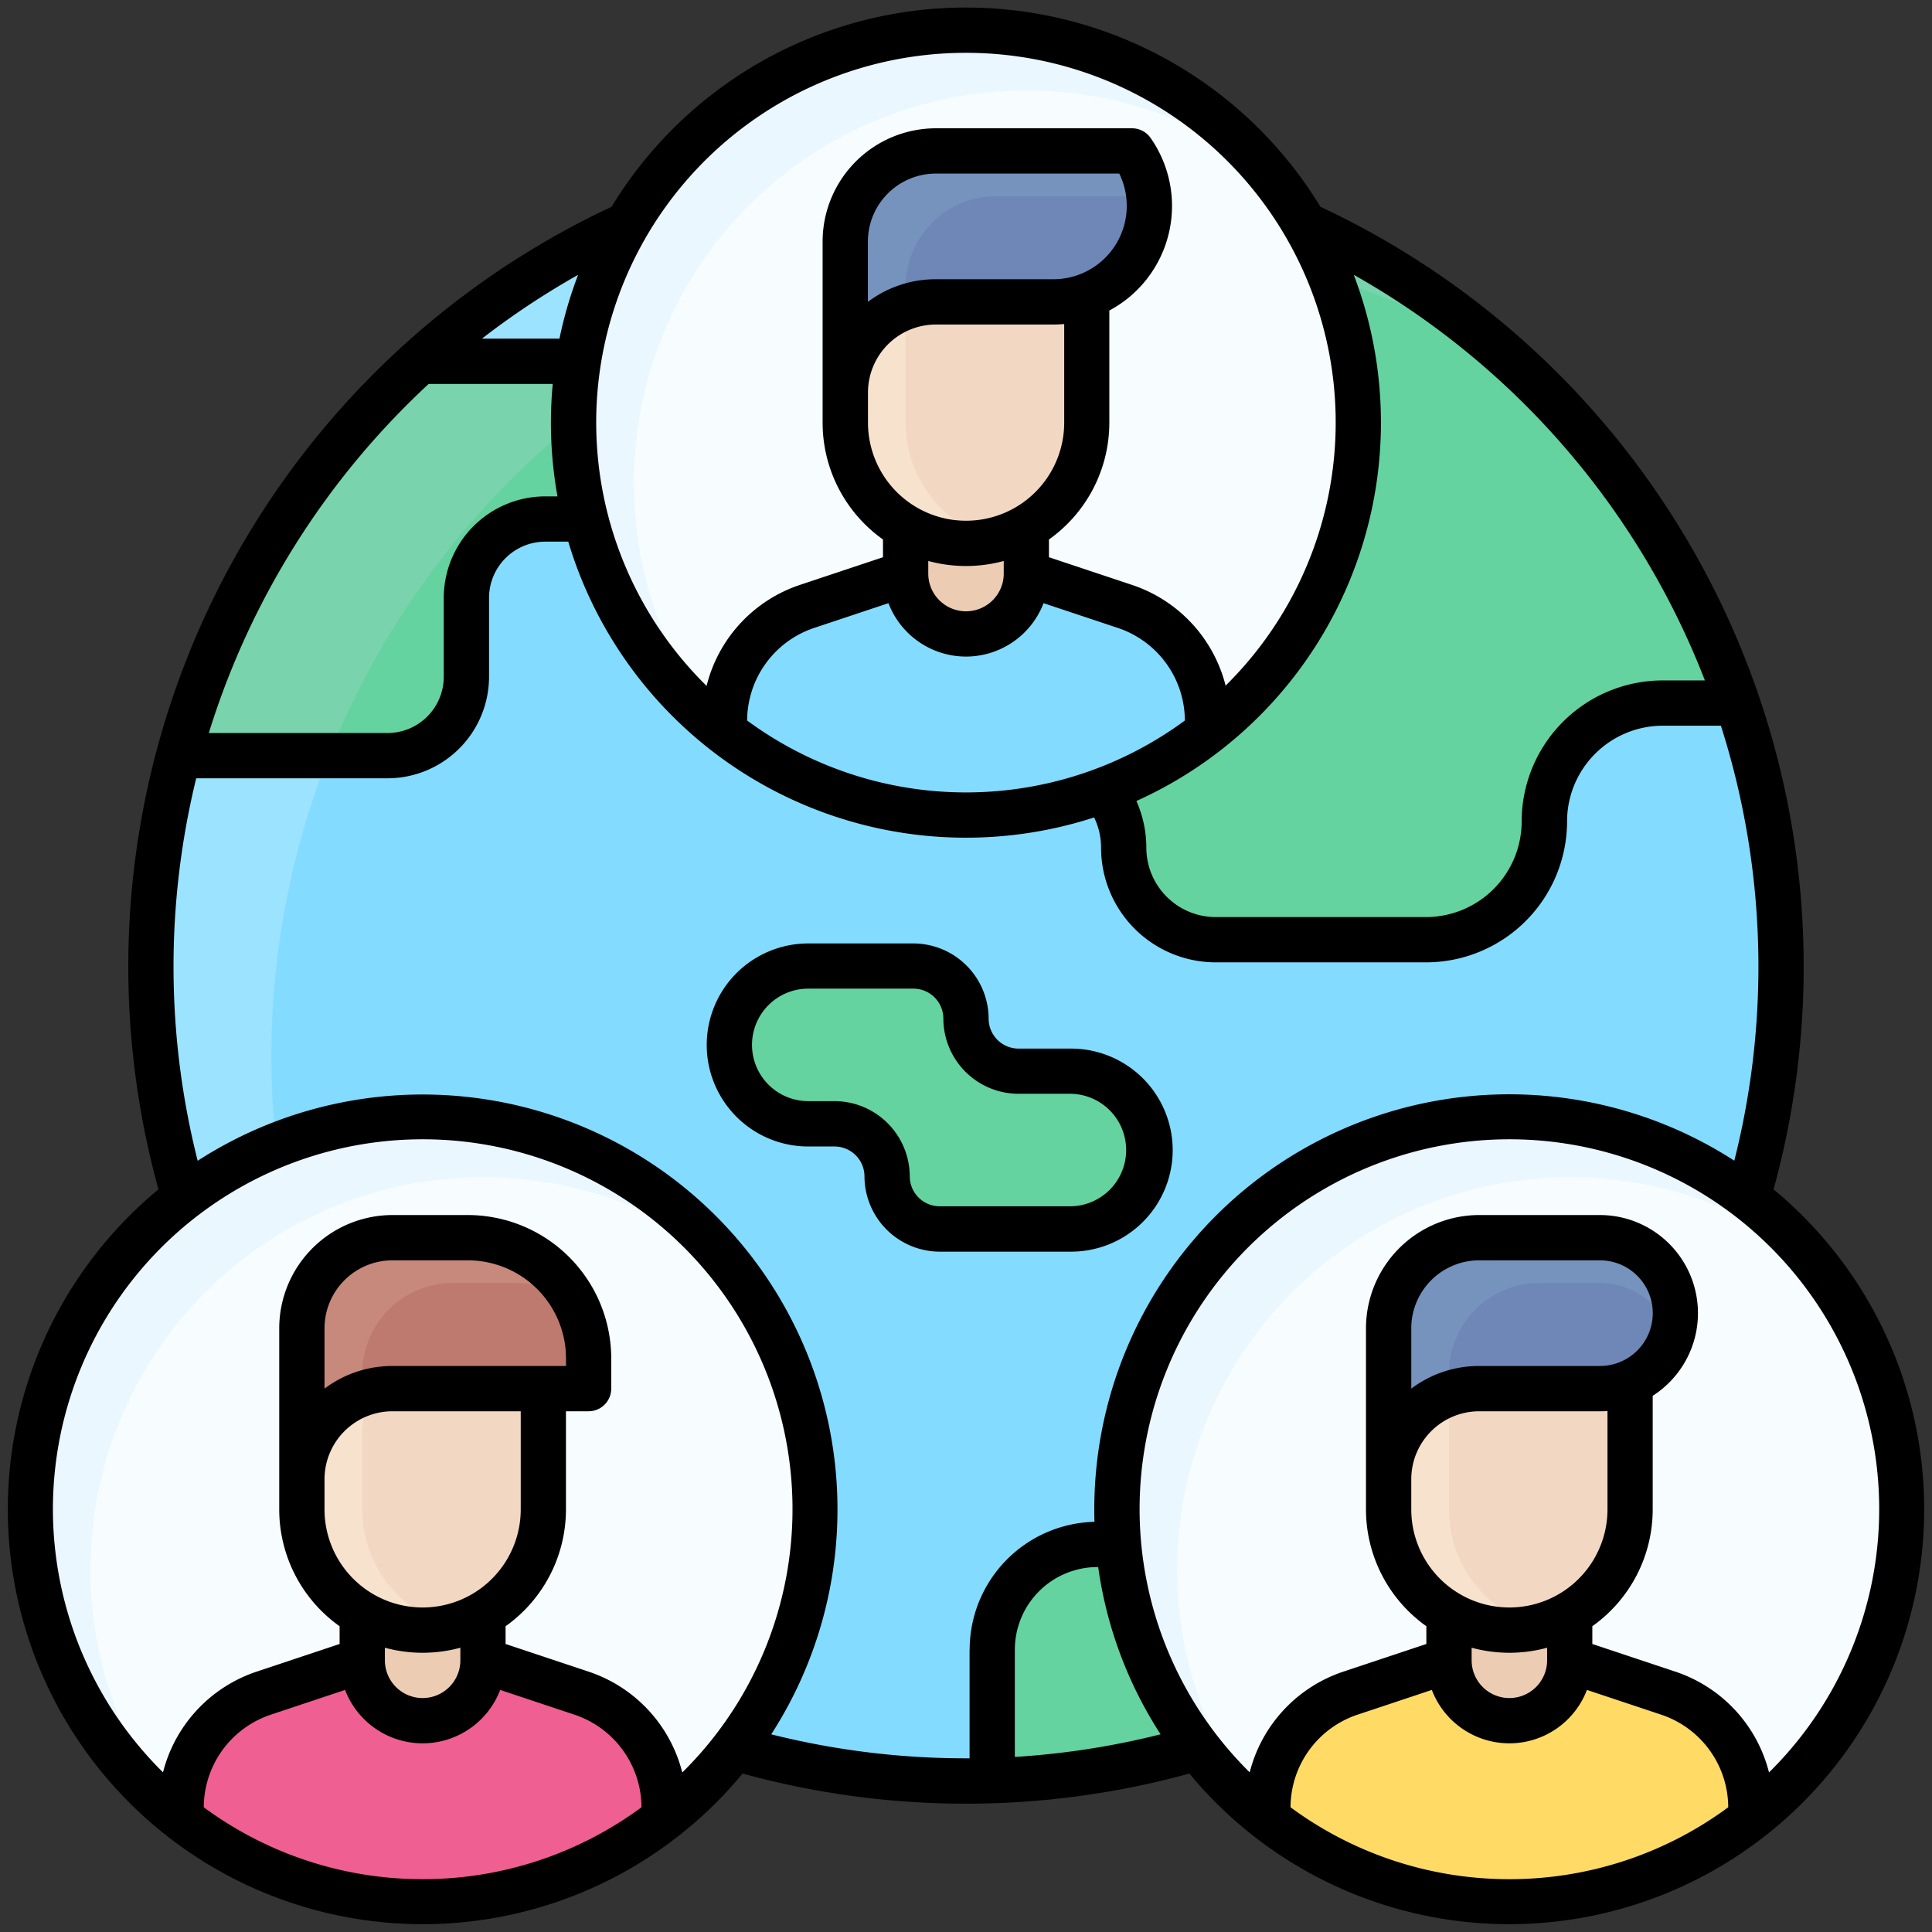 <svg id="Filled_Expand" viewBox="0 0 64 64" xmlns="http://www.w3.org/2000/svg" data-name="Filled Expand"><rect x="0" y="0" width="64" height="64" fill="#333333" stroke="none"/><circle cx="32" cy="32" fill="#9ce3ff" r="27"/><path d="m59 32a26.928 26.928 0 0 0 -8.883-20.019 27 27 0 0 0 -32.234 43.038 27 27 0 0 0 41.117-23.019z" fill="#83dcff"/><path d="m39.839 47.677a3.483 3.483 0 0 1 3.484-3.483h12.765a26.992 26.992 0 0 1 -23.217 14.784v-4.333a3.484 3.484 0 0 1 3.484-3.484 3.484 3.484 0 0 0 3.484-3.484z" fill="#64d3a0"/><path d="m47.242 31.129h-6.968a3.048 3.048 0 0 1 -3.048-3.048 3.049 3.049 0 0 0 -3.049-3.049h-6.532a3.484 3.484 0 0 1 -3.484-3.484 3.483 3.483 0 0 1 3.484-3.483h2.178a3.049 3.049 0 0 0 3.048-3.049 3.048 3.048 0 0 1 3.048-3.048h2.181a3.484 3.484 0 0 0 3.484-3.484v-1.729a27.069 27.069 0 0 1 15.972 16.535h-2.475a3.92 3.92 0 0 0 -3.92 3.92 3.919 3.919 0 0 1 -3.919 3.919z" fill="#79d3ac"/><path d="m18.935 17.194h-.87a2.612 2.612 0 0 0 -2.613 2.612v2.613a2.613 2.613 0 0 1 -2.613 2.613h-6.927a27 27 0 0 1 7.988-13.064h5.036a2.613 2.613 0 0 1 2.613 2.613 2.613 2.613 0 0 1 -2.614 2.613z" fill="#79d3ac"/><g fill="#64d3a0"><path d="m38.1 11.968h-2.181a3.048 3.048 0 0 0 -3.048 3.048 3.049 3.049 0 0 1 -3.048 3.049h-2.178a3.483 3.483 0 0 0 -3.484 3.483 3.484 3.484 0 0 0 3.484 3.484h6.532a3.049 3.049 0 0 1 3.049 3.049 3.048 3.048 0 0 0 3.048 3.048h6.968a3.919 3.919 0 0 0 3.919-3.919 3.92 3.92 0 0 1 3.92-3.92h2.475a27.03 27.03 0 0 0 -7.468-11.327 26.8 26.8 0 0 0 -8.509-3.385 3.483 3.483 0 0 1 -3.479 3.39z"/><path d="m15.452 22.419v-2.613a2.612 2.612 0 0 1 2.613-2.612h.87a2.613 2.613 0 0 0 1.824-4.484 27.1 27.1 0 0 0 -9.859 12.322h1.939a2.613 2.613 0 0 0 2.613-2.613z"/><path d="m32 33.742a1.742 1.742 0 0 0 1.742 1.742h1.742a2.613 2.613 0 0 1 2.616 2.616 2.613 2.613 0 0 1 -2.613 2.613h-4.358a1.742 1.742 0 0 1 -1.742-1.742 1.742 1.742 0 0 0 -1.742-1.742h-.871a2.613 2.613 0 0 1 -2.613-2.613 2.613 2.613 0 0 1 2.613-2.616h3.484a1.742 1.742 0 0 1 1.742 1.742z"/></g><circle cx="32" cy="14" fill="#ebf7ff" r="13"/><path d="m34 3a13 13 0 0 0 -10.138 21.138 13 13 0 0 0 18.276-18.276 12.941 12.941 0 0 0 -8.138-2.862z" fill="#f7fdff"/><path d="m40 23.883a4 4 0 0 0 -2.735-3.795l-3.265-1.088h-4l-3.265 1.088a4 4 0 0 0 -2.735 3.795v.364a13 13 0 0 0 16 0z" fill="#83dcff"/><path d="m30 16h4a0 0 0 0 1 0 0v3a2 2 0 0 1 -2 2 2 2 0 0 1 -2-2v-3a0 0 0 0 1 0 0z" fill="#eccdb4"/><path d="m32 18a4 4 0 0 1 -4-4v-4l8-3v7a4 4 0 0 1 -4 4z" fill="#f7e2cd"/><path d="m30 14a4 4 0 0 0 3 3.874 4 4 0 0 0 3-3.874v-7l-6 2.25z" fill="#f2d7c3"/><path d="m37.5 5h-6.5a3 3 0 0 0 -3 3v5a3 3 0 0 1 3-3h3.9a3.178 3.178 0 0 0 2.6-5z" fill="#7593bc"/><path d="m38.064 6.5h-5.064a3 3 0 0 0 -3 3v.671a3.009 3.009 0 0 1 1-.171h3.9a3.183 3.183 0 0 0 3.164-3.5z" fill="#6e87b6"/><circle cx="14" cy="50" fill="#ebf7ff" r="13"/><path d="m16 39a13 13 0 0 0 -10.138 21.138 13 13 0 0 0 18.276-18.276 12.941 12.941 0 0 0 -8.138-2.862z" fill="#f7fdff"/><path d="m22 59.883a4 4 0 0 0 -2.735-3.8l-3.265-1.083h-4l-3.265 1.088a4 4 0 0 0 -2.735 3.795v.364a13 13 0 0 0 16 0z" fill="#f05f91"/><path d="m12 52h4a0 0 0 0 1 0 0v3a2 2 0 0 1 -2 2 2 2 0 0 1 -2-2v-3a0 0 0 0 1 0 0z" fill="#eccdb4"/><path d="m14 54a4 4 0 0 1 -4-4v-1a3 3 0 0 1 3-3h5v4a4 4 0 0 1 -4 4z" fill="#f7e2cd"/><path d="m12.363 46.068a2.985 2.985 0 0 0 -.363 1.432v2.5a4 4 0 0 0 3 3.874 4 4 0 0 0 3-3.874v-4h-5a3.032 3.032 0 0 0 -.637.068z" fill="#f2d7c3"/><path d="m15.5 41h-2.5a3 3 0 0 0 -3 3v5a3 3 0 0 1 3-3h6.5v-1a4 4 0 0 0 -4-4z" fill="#c7897c"/><path d="m19.056 43.166a3.3 3.3 0 0 0 -2.056-.666h-2a3 3 0 0 0 -3 3v.671a3.009 3.009 0 0 1 1-.171h6.5v-1a3.981 3.981 0 0 0 -.444-1.834z" fill="#be7a6e"/><circle cx="50" cy="50" fill="#ebf7ff" r="13"/><path d="m52 39a13 13 0 0 0 -10.138 21.138 13 13 0 0 0 18.276-18.276 12.941 12.941 0 0 0 -8.138-2.862z" fill="#f7fdff"/><path d="m58 59.883a4 4 0 0 0 -2.735-3.8l-3.265-1.083h-4l-3.265 1.088a4 4 0 0 0 -2.735 3.795v.364a13 13 0 0 0 16 0z" fill="#ffdb66"/><path d="m48 52h4a0 0 0 0 1 0 0v3a2 2 0 0 1 -2 2 2 2 0 0 1 -2-2v-3a0 0 0 0 1 0 0z" fill="#eccdb4"/><path d="m50 54a4 4 0 0 1 -4-4v-4l8-3v7a4 4 0 0 1 -4 4z" fill="#f7e2cd"/><path d="m48 50a4 4 0 0 0 3 3.874 4 4 0 0 0 3-3.874v-7l-6 2.25z" fill="#f2d7c3"/><path d="m53 41h-4a3 3 0 0 0 -3 3v5a3 3 0 0 1 3-3h4a2.5 2.5 0 0 0 2.5-2.5 2.5 2.5 0 0 0 -2.5-2.5z" fill="#7593bc"/><path d="m55.386 44.25a2.5 2.5 0 0 0 -2.386-1.75h-2a3 3 0 0 0 -3 3v.671a3.009 3.009 0 0 1 1-.171h4a2.5 2.5 0 0 0 2.386-1.75z" fill="#6e87b6"/><path d="m38.847 38.1a3.367 3.367 0 0 0 -3.363-3.364h-1.742a.992.992 0 0 1 -.992-.991 2.5 2.5 0 0 0 -2.492-2.492h-3.484a3.363 3.363 0 0 0 0 6.726h.871a.993.993 0 0 1 .992.992 2.5 2.5 0 0 0 2.492 2.492h4.355a3.367 3.367 0 0 0 3.363-3.363zm-3.363 1.86h-4.355a.993.993 0 0 1 -.992-.992 2.5 2.5 0 0 0 -2.492-2.492h-.871a1.863 1.863 0 0 1 0-3.726h3.484a.993.993 0 0 1 .992.992 2.494 2.494 0 0 0 2.492 2.491h1.742a1.864 1.864 0 0 1 0 3.727z"/><path d="m58.751 39.4a27.788 27.788 0 0 0 -15.01-32.55 13.743 13.743 0 0 0 -23.482 0 27.788 27.788 0 0 0 -15.01 32.55 13.745 13.745 0 1 0 19.351 19.351 27.922 27.922 0 0 0 14.8 0 13.745 13.745 0 1 0 19.351-19.351zm-2.274-16.86h-1.4a4.675 4.675 0 0 0 -4.67 4.67 3.172 3.172 0 0 1 -3.169 3.169h-6.964a2.3 2.3 0 0 1 -2.3-2.3 3.827 3.827 0 0 0 -.329-1.545 13.752 13.752 0 0 0 7.2-17.431 26.36 26.36 0 0 1 11.632 13.437zm-25.477-11.79h3.9c.119 0 .236-.006.353-.016v3.266a3.25 3.25 0 0 1 -6.5 0v-1a2.253 2.253 0 0 1 2.247-2.25zm-2.25-.75v-2a2.253 2.253 0 0 1 2.25-2.25h6.077a2.43 2.43 0 0 1 -2.18 3.5h-3.897a3.73 3.73 0 0 0 -2.25.75zm4.5 8.581v.419a1.25 1.25 0 0 1 -2.5 0v-.417a4.762 4.762 0 0 0 2.5 0zm-1.25 3.169a2.755 2.755 0 0 0 2.569-1.769l2.458.819a3.247 3.247 0 0 1 2.223 3.068 12.224 12.224 0 0 1 -14.5 0 3.247 3.247 0 0 1 2.223-3.068l2.458-.819a2.755 2.755 0 0 0 2.569 1.769zm0-20a12.244 12.244 0 0 1 8.6 20.962 4.742 4.742 0 0 0 -3.1-3.336l-2.752-.917v-.588a4.747 4.747 0 0 0 2-3.871v-3.713a3.929 3.929 0 0 0 1.367-5.717.749.749 0 0 0 -.615-.32h-6.5a3.755 3.755 0 0 0 -3.75 3.75v6a4.747 4.747 0 0 0 2 3.871v.588l-2.752.917a4.724 4.724 0 0 0 -3.091 3.346 12.244 12.244 0 0 1 8.593-20.972zm-12.85 7.355a13.622 13.622 0 0 0 -.617 2.113h-2.568a26.168 26.168 0 0 1 3.185-2.113zm-4.95 3.613h4.11q-.06.633-.06 1.282a13.848 13.848 0 0 0 .217 2.443h-.4a3.367 3.367 0 0 0 -3.367 3.364v2.612a1.865 1.865 0 0 1 -1.863 1.863h-5.92a26.414 26.414 0 0 1 7.283-11.564zm-.2 49.532a12.189 12.189 0 0 1 -7.25-2.382 3.247 3.247 0 0 1 2.223-3.068l2.458-.819a2.75 2.75 0 0 0 5.138 0l2.458.819a3.247 3.247 0 0 1 2.223 3.068 12.189 12.189 0 0 1 -7.25 2.382zm-1-15.5h4.25v3.25a3.25 3.25 0 0 1 -6.5 0v-1a2.253 2.253 0 0 1 2.25-2.25zm-2.25-.75v-2a2.253 2.253 0 0 1 2.25-2.25h2.5a3.254 3.254 0 0 1 3.25 3.25v.25h-5.75a3.73 3.73 0 0 0 -2.25.75zm4.5 8.581v.419a1.25 1.25 0 0 1 -2.5 0v-.417a4.762 4.762 0 0 0 2.5 0zm7.35 4.13a4.745 4.745 0 0 0 -3.1-3.335l-2.752-.917v-.588a4.747 4.747 0 0 0 2-3.871v-3.25h.75a.75.75 0 0 0 .75-.75v-1a4.755 4.755 0 0 0 -4.75-4.75h-2.498a3.755 3.755 0 0 0 -3.75 3.75v6a4.747 4.747 0 0 0 2 3.871v.588l-2.75.917a4.745 4.745 0 0 0 -3.1 3.335 12.25 12.25 0 1 1 17.206 0zm9.518-4.065v3.6a26.476 26.476 0 0 1 -6.57-.794 13.744 13.744 0 0 0 -19-19 26.256 26.256 0 0 1 -.048-12.67h6.337a3.367 3.367 0 0 0 3.363-3.363v-2.612a1.865 1.865 0 0 1 1.862-1.864h.762a13.755 13.755 0 0 0 17.42 9.136 2.273 2.273 0 0 1 .23 1 3.8 3.8 0 0 0 3.8 3.8h6.968a4.675 4.675 0 0 0 4.669-4.669 3.174 3.174 0 0 1 3.17-3.17h1.926a26.249 26.249 0 0 1 .444 14.409 13.744 13.744 0 0 0 -21.201 11.551c0 .138 0 .275.006.412a4.24 4.24 0 0 0 -4.135 4.234zm1.5 3.55v-3.55a2.738 2.738 0 0 1 2.734-2.735h.027a13.661 13.661 0 0 0 2.067 5.54 26.313 26.313 0 0 1 -4.825.749zm16.382 4.054a12.189 12.189 0 0 1 -7.25-2.382 3.247 3.247 0 0 1 2.223-3.068l2.458-.819a2.75 2.75 0 0 0 5.138 0l2.458.819a3.247 3.247 0 0 1 2.223 3.068 12.189 12.189 0 0 1 -7.25 2.382zm-1-15.5h4c.084 0 .168 0 .25-.01v3.26a3.25 3.25 0 0 1 -6.5 0v-1a2.253 2.253 0 0 1 2.25-2.25zm-2.25-.75v-2a2.253 2.253 0 0 1 2.25-2.25h4a1.75 1.75 0 0 1 0 3.5h-4a3.73 3.73 0 0 0 -2.25.75zm4.5 8.581v.419a1.25 1.25 0 0 1 -2.5 0v-.417a4.762 4.762 0 0 0 2.5 0zm7.35 4.13a4.745 4.745 0 0 0 -3.1-3.335l-2.752-.917v-.588a4.747 4.747 0 0 0 2-3.871v-3.762a3.25 3.25 0 0 0 -1.748-5.988h-4a3.755 3.755 0 0 0 -3.75 3.75v6a4.747 4.747 0 0 0 2 3.871v.588l-2.752.917a4.745 4.745 0 0 0 -3.1 3.335 12.25 12.25 0 1 1 17.206 0z"/></svg>